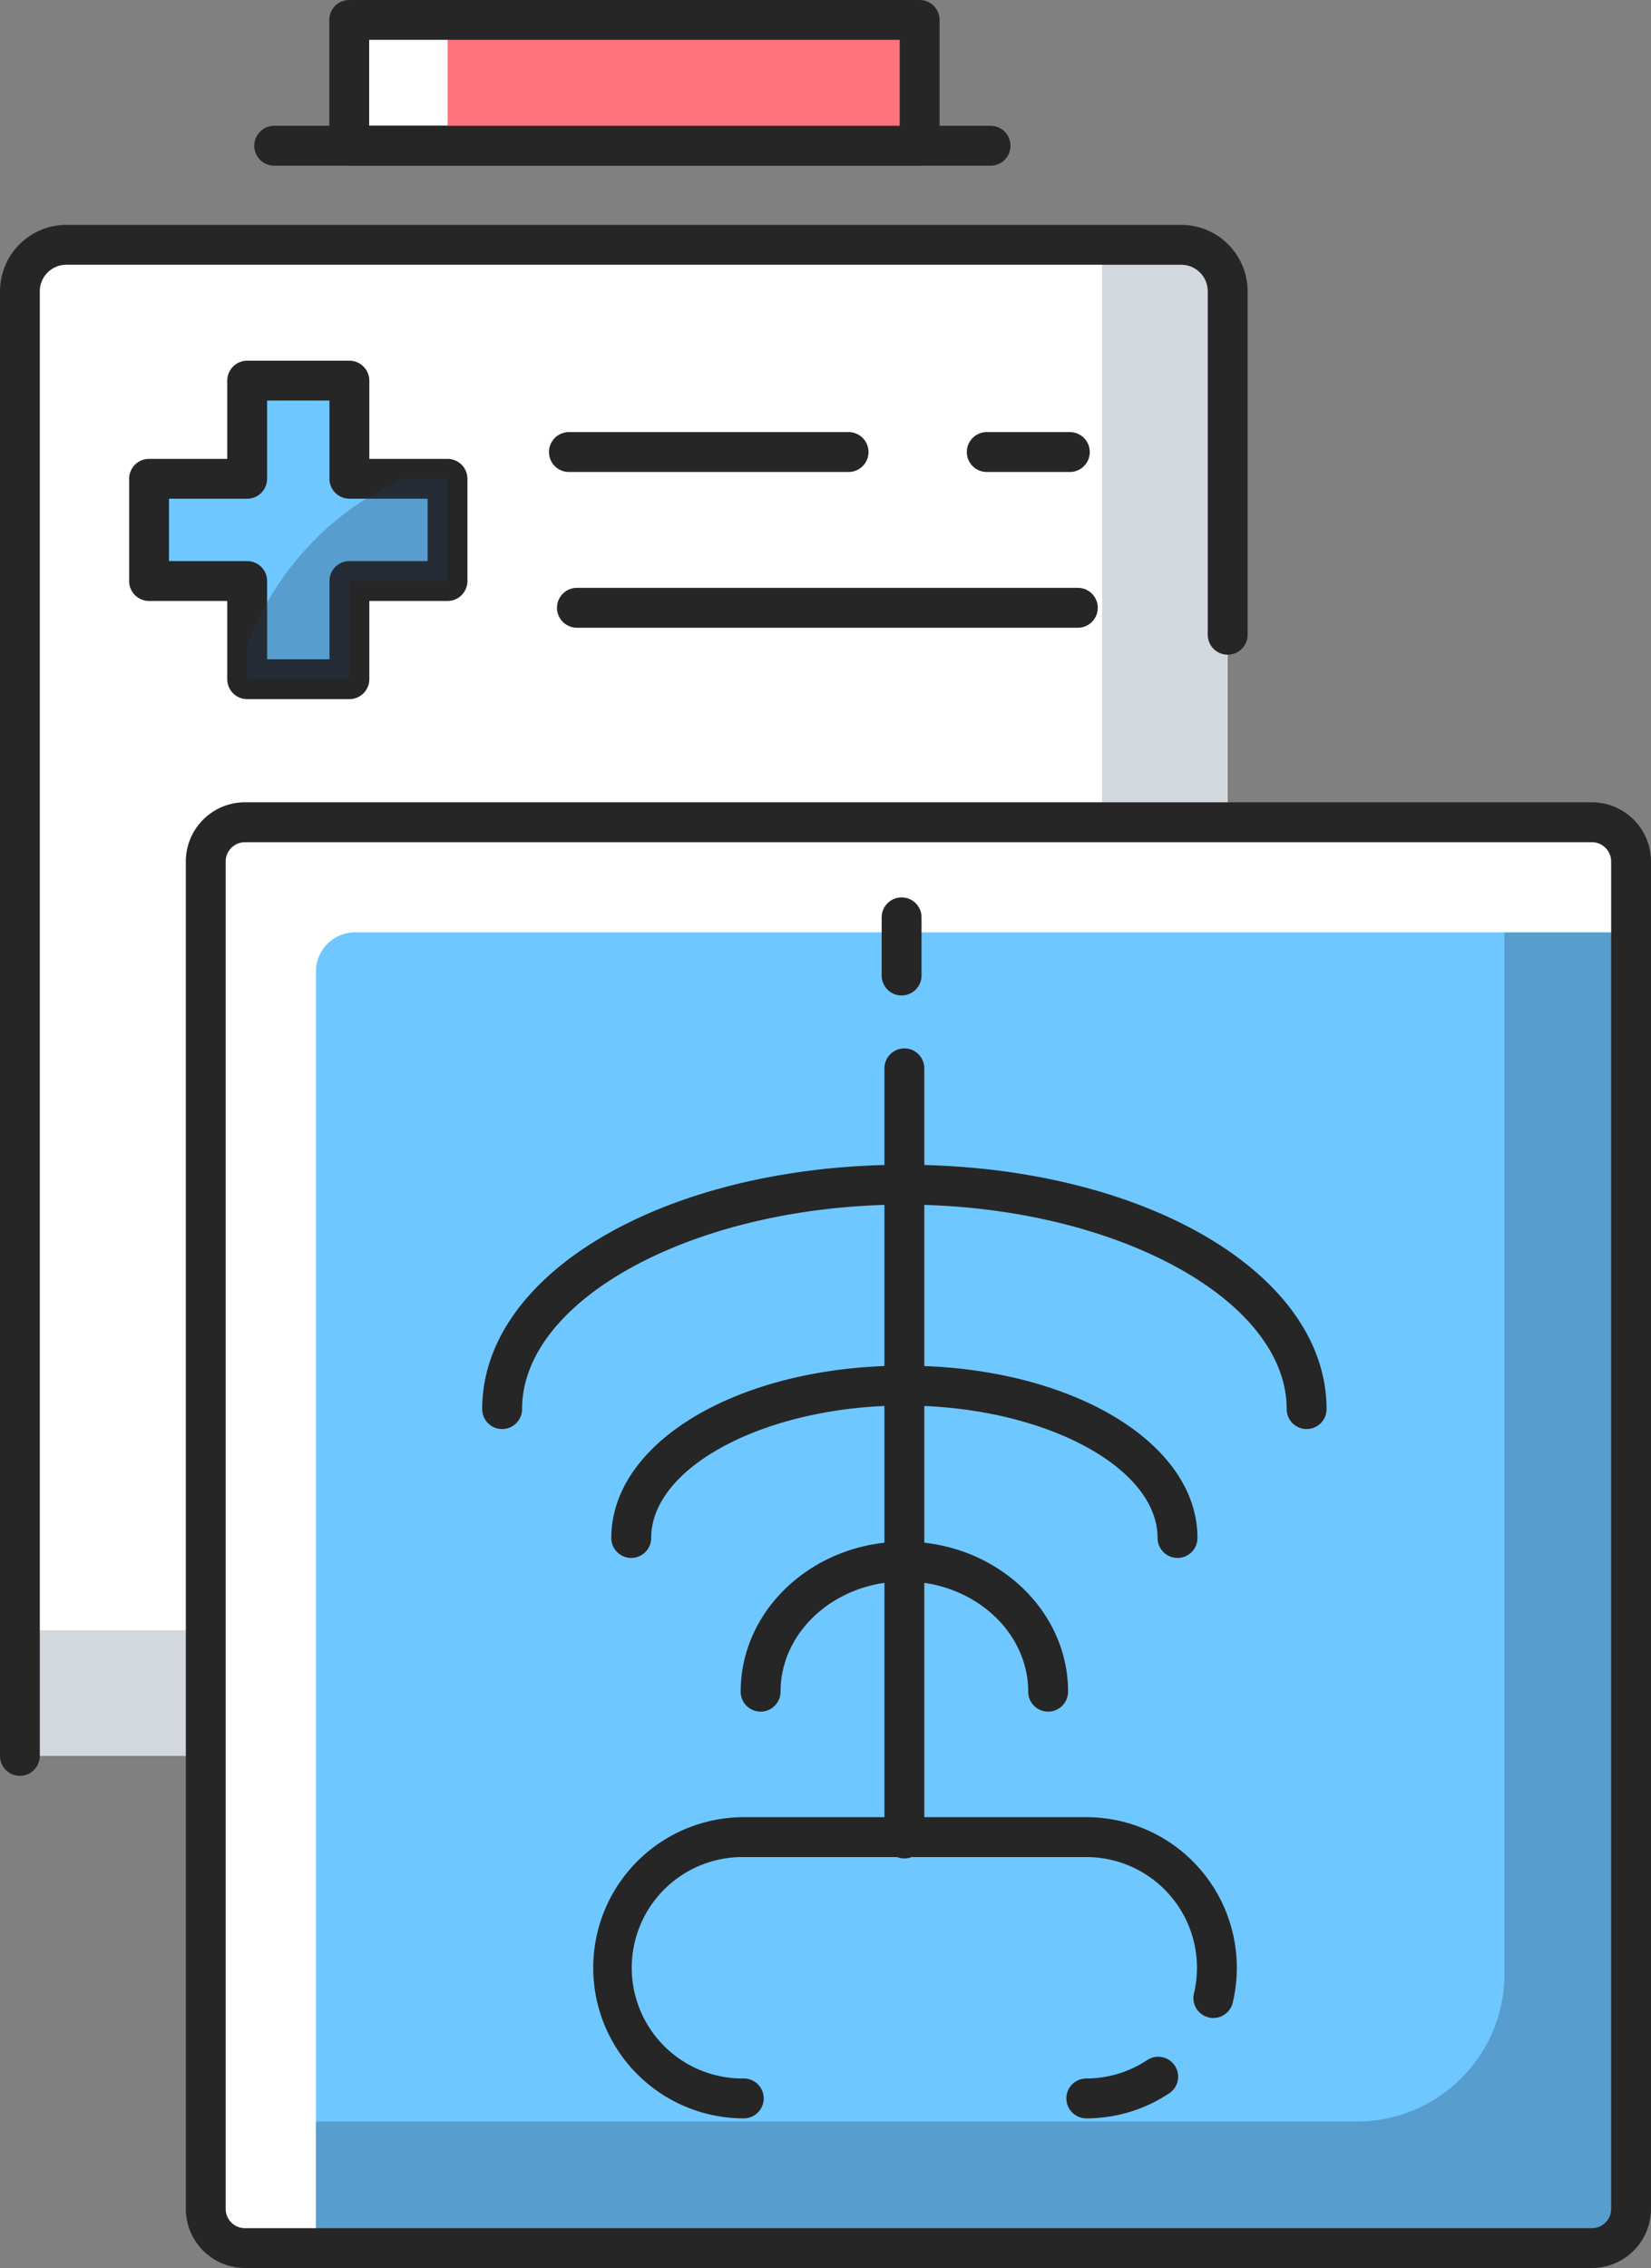 <svg xmlns="http://www.w3.org/2000/svg" width="97.938" height="134.489" viewBox="0 0 97.938 134.489">
  <rect x="0" y="0" width="97.938" height="134.489" fill="#808080" stroke="none"/>
  <g id="radiology-department_1_" data-name="radiology-department (1)" transform="translate(-1346.867 -895.328)">
    <path id="Path_149519" data-name="Path 149519" d="M1447.723,1277.258V1256.89a2.754,2.754,0,0,0-2.754-2.754h-66.135a2.754,2.754,0,0,0-2.754,2.754v86.845h71.644Z" transform="translate(-28.03 -344.286)" fill="#fff"/>
    <path id="Path_149520" data-name="Path 149520" d="M1447.8,1256.8v86.843h-71.637v-7.441h64.2v-82.161h4.69A2.755,2.755,0,0,1,1447.8,1256.8Z" transform="translate(-28.114 -344.199)" fill="#23395c" opacity="0.2"/>
    <rect id="Rectangle_5343" data-name="Rectangle 5343" width="33.832" height="7.465" transform="translate(1367.586 896.509)" fill="#fff"/>
    <path id="Path_149521" data-name="Path 149521" d="M1582.948,1458.814h-5.821v-5.821h-6.063v5.821h-5.821v6.063h5.821v5.821h6.063v-5.821h5.821Z" transform="translate(-209.539 -535.094)" fill="#fff"/>
    <path id="Path_149522" data-name="Path 149522" d="M1763.245,1082.007h-42.493a1.182,1.182,0,0,1,0-2.365h42.493a1.182,1.182,0,0,1,0,2.365Z" transform="translate(-357.618 -176.854)" fill="#262626"/>
    <rect id="Rectangle_5344" data-name="Rectangle 5344" width="27.999" height="7.465" transform="translate(1373.419 896.509)" fill="#ff737c"/>
    <path id="Path_149523" data-name="Path 149523" d="M1401.42,905.153h-33.837a1.182,1.182,0,0,1-1.182-1.182v-7.46a1.182,1.182,0,0,1,1.182-1.182h33.837a1.182,1.182,0,0,1,1.182,1.182v7.46A1.182,1.182,0,0,1,1401.42,905.153Zm-32.654-2.365h31.472v-5.1h-31.472Zm-20.717,97.844a1.182,1.182,0,0,1-1.182-1.182V912.6a3.941,3.941,0,0,1,3.937-3.937h66.135a3.941,3.941,0,0,1,3.937,3.937v20.368a1.182,1.182,0,0,1-2.365,0V912.6a1.574,1.574,0,0,0-1.572-1.572H1350.8a1.574,1.574,0,0,0-1.572,1.572V999.45A1.183,1.183,0,0,1,1348.049,1000.632Z" transform="translate(0 0)" fill="#262626"/>
    <path id="Path_149524" data-name="Path 149524" d="M1582.987,1458.907v6.062h-5.825v5.825H1571.1v-5.825h-5.817v-6.062h5.817v-5.817h6.062v5.817Z" transform="translate(-209.576 -535.188)" fill="#6ec7ff"/>
    <path id="Path_149525" data-name="Path 149525" d="M1549.1,1443.847h-6.063a1.182,1.182,0,0,1-1.182-1.182v-4.638h-4.638a1.182,1.182,0,0,1-1.182-1.182v-6.063a1.182,1.182,0,0,1,1.182-1.182h4.638v-4.638a1.183,1.183,0,0,1,1.182-1.182h6.063a1.183,1.183,0,0,1,1.182,1.182v4.638h4.638a1.182,1.182,0,0,1,1.182,1.182v6.063a1.183,1.183,0,0,1-1.182,1.182h-4.638v4.638A1.182,1.182,0,0,1,1549.1,1443.847Zm-4.881-2.365h3.7v-4.638a1.182,1.182,0,0,1,1.182-1.182h4.638v-3.7H1549.1a1.182,1.182,0,0,1-1.182-1.182v-4.638h-3.7v4.638a1.182,1.182,0,0,1-1.182,1.182h-4.638v3.7h4.638a1.182,1.182,0,0,1,1.182,1.182Z" transform="translate(-181.507 -507.062)" fill="#262626"/>
    <path id="Path_149526" data-name="Path 149526" d="M1720.9,1596.823v6.062h-5.825v5.825h-6.062v-1.963a17.407,17.407,0,0,1,9.262-9.924Z" transform="translate(-347.489 -673.103)" fill="#23395c" opacity="0.3"/>
    <path id="Path_149527" data-name="Path 149527" d="M2182.387,1530.766h-4.928a1.182,1.182,0,0,1,0-2.365h4.928a1.182,1.182,0,0,1,0,2.365Zm-13.125,0h-16.589a1.182,1.182,0,0,1,0-2.365h16.589a1.182,1.182,0,1,1,0,2.365Zm13.6,9.236h-29.715a1.182,1.182,0,0,1,0-2.365h29.715a1.182,1.182,0,0,1,0,2.365Z" transform="translate(-772.057 -607.45)" fill="#262626"/>
    <path id="Path_149528" data-name="Path 149528" d="M1732.991,2102.41v79.9a2.324,2.324,0,0,1-2.325,2.325h-79.9a2.325,2.325,0,0,1-2.325-2.325v-79.9a2.324,2.324,0,0,1,2.325-2.325h79.9A2.324,2.324,0,0,1,1732.991,2102.41Z" transform="translate(-289.369 -1155.996)" fill="#fff"/>
    <path id="Path_149529" data-name="Path 149529" d="M1887.912,2261.346v75.7a2.325,2.325,0,0,1-2.325,2.325H1809.9v-75.7a2.325,2.325,0,0,1,2.325-2.326Z" transform="translate(-444.29 -1310.73)" fill="#6ec7ff"/>
    <path id="Path_149530" data-name="Path 149530" d="M1887.912,2261.346v75.7a2.325,2.325,0,0,1-2.325,2.325H1809.9v-7.512h61.755a8.747,8.747,0,0,0,8.747-8.747v-61.763Z" transform="translate(-444.29 -1310.73)" fill="#23395c" opacity="0.3"/>
    <path id="Path_149531" data-name="Path 149531" d="M1702.708,2157.757h-79.9a3.511,3.511,0,0,1-3.508-3.507v-79.9a3.512,3.512,0,0,1,3.508-3.508h79.9a3.512,3.512,0,0,1,3.508,3.508v79.9A3.511,3.511,0,0,1,1702.708,2157.757Zm-79.9-84.547a1.144,1.144,0,0,0-1.143,1.143v79.9a1.144,1.144,0,0,0,1.143,1.143h79.9a1.144,1.144,0,0,0,1.143-1.143v-79.9a1.144,1.144,0,0,0-1.143-1.143Z" transform="translate(-261.41 -1127.94)" fill="#262626"/>
    <path id="Path_149532" data-name="Path 149532" d="M2245.6,3575.568a1.182,1.182,0,0,1,0-2.365,6.51,6.51,0,0,0,3.611-1.091,1.182,1.182,0,0,1,1.308,1.97A8.867,8.867,0,0,1,2245.6,3575.568Zm-20.32,0a8.929,8.929,0,1,1,0-17.859h20.32a8.928,8.928,0,0,1,8.69,10.979,1.182,1.182,0,1,1-2.3-.545,6.564,6.564,0,0,0-6.389-8.069h-20.32a6.565,6.565,0,1,0,0,13.129,1.182,1.182,0,0,1,0,2.365Z" transform="translate(-834.293 -2554.625)" fill="#262626"/>
    <path id="Path_149533" data-name="Path 149533" d="M2644.322,2479.376a1.182,1.182,0,0,1-1.182-1.182v-45.67a1.182,1.182,0,0,1,2.365,0v45.67A1.183,1.183,0,0,1,2644.322,2479.376Z" transform="translate(-1243.808 -1473.845)" fill="#262626"/>
    <path id="Path_149534" data-name="Path 149534" d="M2102.483,2617.49a1.182,1.182,0,0,1-1.182-1.183c0-6.572-10.386-12.124-22.679-12.124s-22.679,5.552-22.679,12.124a1.182,1.182,0,1,1-2.365,0c0-8.125,11-14.489,25.044-14.489s25.044,6.365,25.044,14.489A1.182,1.182,0,0,1,2102.483,2617.49Z" transform="translate(-678.107 -1637.422)" fill="#262626"/>
    <path id="Path_149535" data-name="Path 149535" d="M2276.406,2907.5a1.183,1.183,0,0,1-1.183-1.183c0-4.257-6.878-7.853-15.02-7.853s-15.02,3.6-15.02,7.853a1.182,1.182,0,1,1-2.365,0c0-5.729,7.636-10.218,17.385-10.218s17.385,4.489,17.385,10.218A1.182,1.182,0,0,1,2276.406,2907.5Z" transform="translate(-859.688 -1919.789)" fill="#262626"/>
    <path id="Path_149536" data-name="Path 149536" d="M2450.676,2258.407a1.182,1.182,0,0,1-1.182-1.182c0-3.606-3.3-6.539-7.346-6.539s-7.345,2.933-7.345,6.539a1.182,1.182,0,0,1-2.365,0c0-4.91,4.356-8.9,9.71-8.9s9.711,3.994,9.711,8.9A1.182,1.182,0,0,1,2450.676,2258.407Zm-8.692-42.467a1.182,1.182,0,0,1-1.182-1.182v-3.45a1.182,1.182,0,0,1,2.365,0v3.45A1.183,1.183,0,0,1,2441.984,2215.94Z" transform="translate(-1041.634 -1261.583)" fill="#262626"/>
  </g>
</svg>
